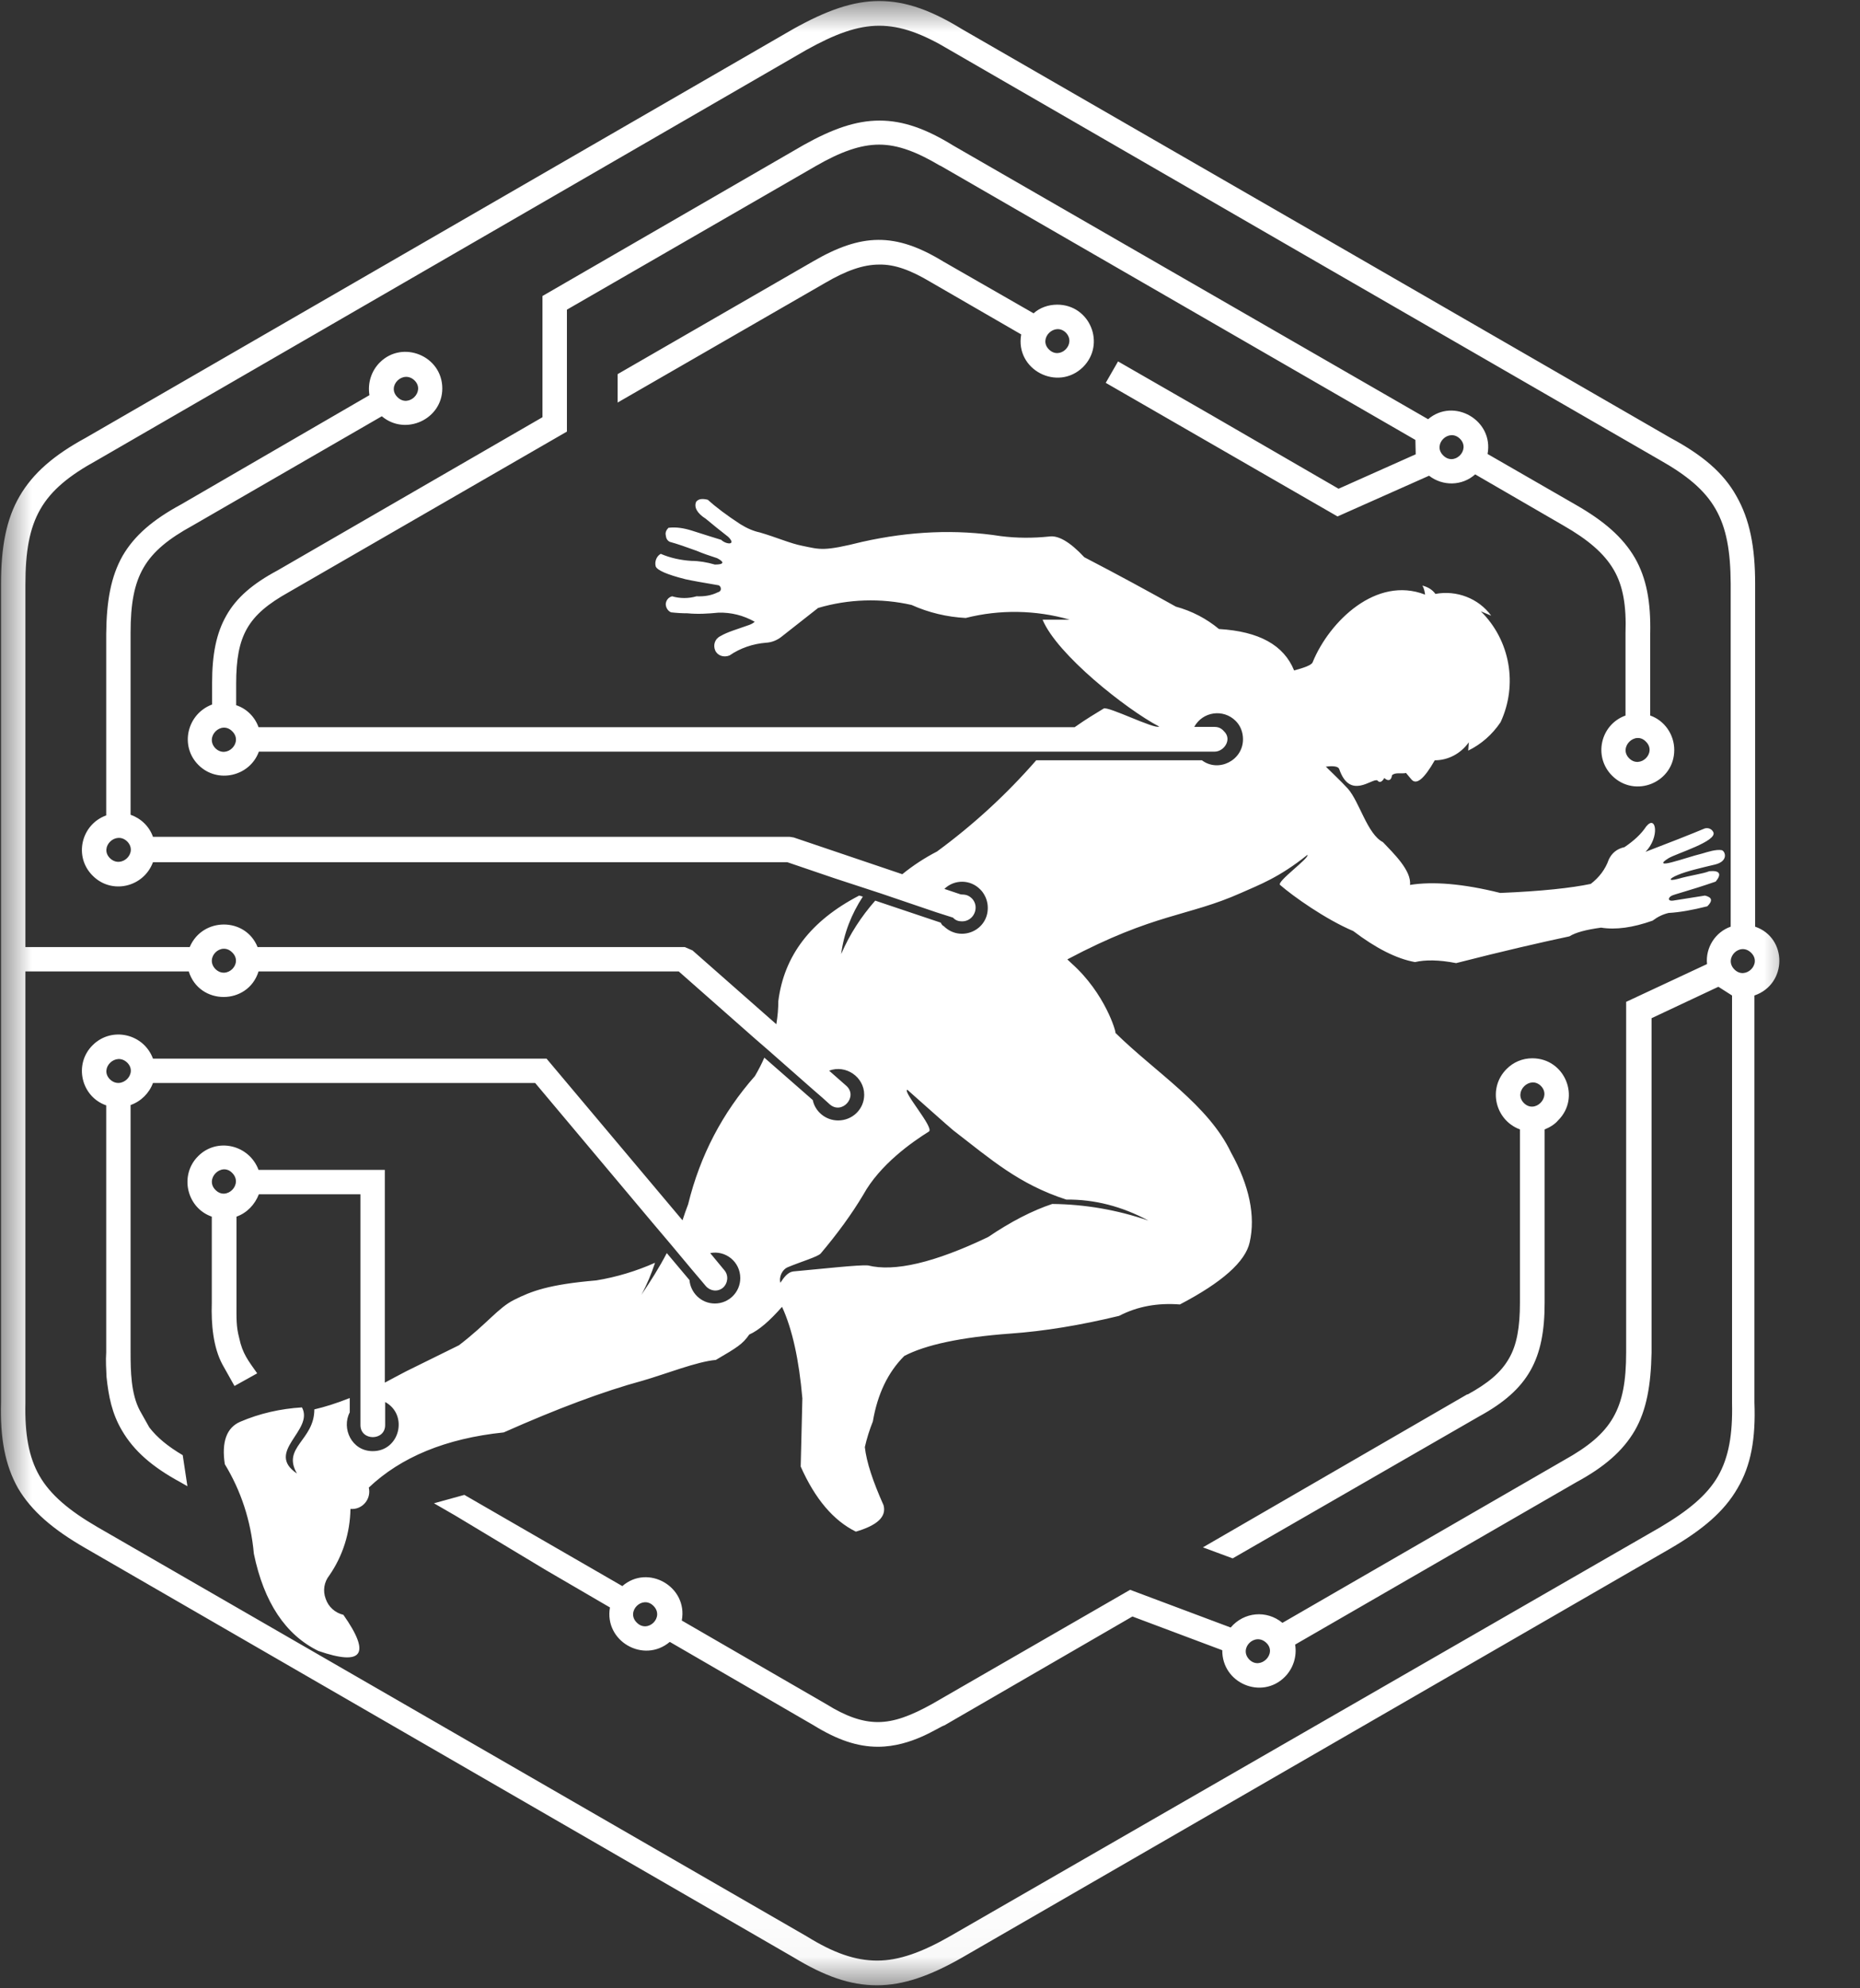 <svg width="29" height="31" viewBox="0 0 29 31" fill="none" xmlns="http://www.w3.org/2000/svg">
<rect x="0" y="0" width="29" height="31" fill="#333333" stroke="none"/>
<mask id="mask0_25_342" style="mask-type:luminance" maskUnits="userSpaceOnUse" x="0" y="0" width="29" height="31">
<path d="M0 0H28.068V30.969H0V0Z" fill="white"/>
</mask>
<g mask="url(#mask0_25_342)">
<path fill-rule="evenodd" clip-rule="evenodd" d="M23.49 16.667C23.193 16.963 23.307 17.463 23.698 17.609V20.312C23.698 20.688 23.651 20.969 23.526 21.182C23.401 21.401 23.198 21.568 22.885 21.74H22.875L18.755 24.125L19.219 24.297L23.062 22.083C23.833 21.662 24.083 21.188 24.083 20.312V17.609C24.161 17.578 24.24 17.531 24.292 17.469C24.651 17.115 24.401 16.5 23.891 16.5C23.734 16.5 23.594 16.562 23.49 16.667ZM23.76 17.198C23.588 17.026 23.854 16.76 24.026 16.932C24.193 17.104 23.932 17.37 23.76 17.198ZM14.516 4.401L15.922 5.214C15.823 5.766 16.49 6.109 16.885 5.724C17.245 5.365 16.995 4.75 16.484 4.75C16.344 4.75 16.213 4.797 16.115 4.885L14.708 4.078C13.958 3.62 13.432 3.635 12.672 4.078L9.63 5.833V6.276L12.865 4.411C13.193 4.219 13.458 4.125 13.708 4.125C13.953 4.12 14.203 4.214 14.516 4.401ZM16.354 5.448C16.182 5.276 16.448 5.016 16.62 5.188C16.786 5.365 16.526 5.62 16.354 5.448ZM17.391 16.104C17.406 16.099 17.234 15.49 16.708 15.021L16.641 14.958C18.005 14.234 18.521 14.292 19.349 13.922C19.641 13.792 19.943 13.682 20.385 13.328C20.422 13.375 19.901 13.745 19.958 13.797C20.161 13.974 20.667 14.333 21.099 14.516C21.448 14.781 21.771 14.948 22.062 15C22.219 14.963 22.432 14.963 22.703 15.016C23.438 14.828 24.026 14.693 24.469 14.599C24.568 14.537 24.729 14.495 24.963 14.463C25.193 14.5 25.458 14.463 25.766 14.354C25.849 14.292 25.927 14.255 26.016 14.234C26.193 14.224 26.391 14.188 26.62 14.13C26.708 14.042 26.693 13.99 26.583 13.963L26.083 14.042C26.005 14.052 26.005 14 26.057 13.969C26.099 13.943 26.328 13.891 26.75 13.745C26.849 13.625 26.812 13.568 26.651 13.583C26.547 13.625 26.359 13.646 26.161 13.703C26 13.745 26.021 13.698 26.161 13.641C26.297 13.583 26.521 13.531 26.74 13.479C26.953 13.427 26.901 13.271 26.844 13.255C26.755 13.24 26.63 13.281 26.542 13.307C26.391 13.344 26.213 13.406 26.068 13.443C25.917 13.484 25.88 13.463 26.016 13.38C26.135 13.307 26.781 13.115 26.713 12.974C26.688 12.922 26.63 12.901 26.578 12.917C26.49 12.953 26.354 13.01 26.167 13.083L25.656 13.281C25.88 13.052 25.823 12.693 25.667 12.885C25.588 13.005 25.474 13.109 25.328 13.208C25.208 13.234 25.13 13.302 25.083 13.401C25.031 13.552 24.932 13.682 24.802 13.781C24.505 13.844 24.031 13.896 23.391 13.922C22.807 13.776 22.338 13.74 21.984 13.797C22.01 13.573 21.724 13.302 21.562 13.13C21.318 13.005 21.198 12.505 21.016 12.297C20.896 12.167 20.781 12.062 20.672 11.953C20.786 11.938 20.865 11.948 20.88 11.99C21.047 12.479 21.391 12.13 21.474 12.167C21.516 12.219 21.557 12.177 21.583 12.13C21.646 12.188 21.693 12.167 21.703 12.088C21.75 12.037 21.854 12.068 21.922 12.052L22.005 12.151C22.083 12.245 22.203 12.146 22.37 11.854C22.578 11.854 22.776 11.75 22.901 11.573L22.891 11.703C23.094 11.604 23.266 11.453 23.396 11.26C23.667 10.677 23.547 9.984 23.088 9.531L23.25 9.599C23.052 9.328 22.708 9.198 22.38 9.26C22.333 9.193 22.26 9.151 22.177 9.13C22.203 9.172 22.213 9.224 22.219 9.271C21.458 8.974 20.729 9.688 20.469 10.318C20.458 10.37 20.328 10.412 20.177 10.453C20.016 10.057 19.63 9.844 19.005 9.807C18.812 9.646 18.583 9.526 18.333 9.458C17.922 9.229 17.448 8.969 16.906 8.688C16.682 8.448 16.5 8.344 16.359 8.365C16.109 8.391 15.854 8.391 15.604 8.359C14.906 8.25 14.188 8.281 13.443 8.448C12.838 8.599 12.792 8.568 12.51 8.51C12.323 8.474 12.115 8.38 11.849 8.302C11.75 8.281 11.651 8.24 11.542 8.172C11.333 8.036 11.161 7.906 11.036 7.792C10.953 7.771 10.891 7.776 10.854 7.823C10.818 7.906 10.865 8 11.005 8.089C11.115 8.182 11.234 8.276 11.354 8.37C11.49 8.505 11.318 8.49 11.245 8.417C11.125 8.38 10.974 8.333 10.781 8.271C10.661 8.234 10.542 8.214 10.422 8.229C10.391 8.26 10.37 8.302 10.38 8.344C10.385 8.391 10.401 8.427 10.443 8.448C10.557 8.479 10.693 8.526 10.865 8.589C10.948 8.625 11.052 8.661 11.182 8.703C11.302 8.766 11.286 8.802 11.146 8.802C11.021 8.766 10.896 8.745 10.781 8.745C10.609 8.734 10.448 8.698 10.302 8.635C10.234 8.672 10.203 8.76 10.224 8.833C10.25 8.891 10.396 8.958 10.688 9.031C10.781 9.052 10.953 9.083 11.203 9.125C11.24 9.135 11.266 9.214 11.193 9.234C11.088 9.286 10.979 9.302 10.859 9.297C10.74 9.333 10.599 9.333 10.479 9.297C10.422 9.312 10.385 9.359 10.38 9.417C10.38 9.469 10.411 9.526 10.463 9.547C10.552 9.557 10.63 9.562 10.719 9.562C10.88 9.578 11.042 9.568 11.203 9.552C11.401 9.547 11.588 9.594 11.766 9.693C11.766 9.693 11.75 9.719 11.677 9.745C11.505 9.807 11.338 9.854 11.234 9.917C11.146 9.958 11.115 10.057 11.151 10.141C11.188 10.224 11.286 10.255 11.375 10.219C11.542 10.104 11.74 10.037 11.943 10.021C12.036 10.016 12.125 9.979 12.198 9.917L12.755 9.479C13.229 9.339 13.734 9.323 14.213 9.432C14.479 9.552 14.766 9.62 15.057 9.635C15.588 9.5 16.151 9.51 16.677 9.661H16.255C16.479 10.203 17.557 11.057 18.073 11.328C18.005 11.375 17.271 11.005 17.208 11.047C17.083 11.125 16.953 11.198 16.755 11.338H4.031C3.974 11.177 3.844 11.047 3.682 10.995V10.662C3.682 9.906 3.865 9.589 4.5 9.234L8.839 6.729V4.828L12.719 2.589C13.099 2.37 13.411 2.255 13.708 2.255C14 2.255 14.297 2.37 14.656 2.583H14.661L22.068 6.859L22.073 7.083L20.87 7.62L18.891 6.474L17.432 5.635L17.24 5.969L20.854 8.052L22.281 7.417C22.495 7.583 22.797 7.578 23 7.396L24.375 8.193C24.755 8.411 25.01 8.625 25.161 8.885C25.307 9.135 25.359 9.448 25.344 9.875V11.156C24.953 11.297 24.838 11.797 25.135 12.094C25.495 12.453 26.104 12.198 26.104 11.693C26.104 11.453 25.953 11.234 25.729 11.156V9.88C25.74 9.385 25.672 9.016 25.49 8.698C25.302 8.375 25.005 8.12 24.568 7.87L23.193 7.078C23.292 6.552 22.667 6.193 22.266 6.536L14.865 2.271C14.443 2.01 14.083 1.88 13.713 1.88C13.344 1.88 12.979 2.01 12.531 2.26L8.458 4.615V6.505L4.323 8.896C3.943 9.099 3.687 9.318 3.531 9.594C3.37 9.875 3.307 10.208 3.307 10.651V10.984C2.917 11.13 2.797 11.63 3.094 11.927C3.391 12.224 3.896 12.104 4.036 11.719H18.938C19.083 11.719 19.213 11.531 19.088 11.406C19.083 11.406 19.042 11.333 18.938 11.333H18.62C18.75 11.094 19.073 11.047 19.266 11.24C19.338 11.312 19.38 11.412 19.38 11.526C19.38 11.859 18.995 12.047 18.74 11.854H16.156C15.693 12.385 15.177 12.859 14.609 13.276C14.417 13.375 14.234 13.495 14.068 13.63L12.375 13.057L12.312 13.047H2.385C2.328 12.885 2.198 12.76 2.036 12.703V9.865C2.036 8.974 2.255 8.604 3.005 8.193L5.953 6.49C6.323 6.802 6.896 6.536 6.896 6.057C6.896 5.547 6.276 5.297 5.922 5.651C5.792 5.781 5.729 5.969 5.76 6.161L2.823 7.865C2.391 8.099 2.099 8.344 1.911 8.667C1.729 8.99 1.661 9.37 1.656 9.88V12.713C1.266 12.854 1.146 13.354 1.443 13.651C1.74 13.953 2.24 13.833 2.385 13.443H12.276L13.01 13.693L13.74 13.932L14.599 14.224L14.859 14.307C14.896 14.349 14.943 14.365 15 14.365C15.188 14.365 15.281 14.135 15.151 14.005C15.073 13.932 15.01 13.953 14.974 13.943L14.724 13.859C14.88 13.708 15.13 13.708 15.286 13.87C15.286 13.87 15.401 13.974 15.401 14.156C15.401 14.516 14.969 14.693 14.713 14.438C14.703 14.438 14.682 14.417 14.667 14.385L13.646 14.042C13.427 14.292 13.25 14.562 13.115 14.875C13.156 14.552 13.276 14.25 13.453 13.979L13.396 13.963C12.641 14.354 12.224 14.901 12.135 15.609C12.135 15.724 12.125 15.844 12.104 15.969L10.797 14.818L10.677 14.766H4.016C3.828 14.297 3.156 14.297 2.958 14.766H0.396V9.115C0.396 8.089 0.646 7.651 1.51 7.177L12.568 0.781C13.016 0.531 13.365 0.401 13.708 0.401C14.047 0.401 14.385 0.526 14.802 0.776L20.338 3.974L25.87 7.167C26.729 7.651 26.979 8.083 26.984 9.104V14.448C26.745 14.531 26.588 14.776 26.615 15.031L25.354 15.62V21.083C25.354 21.974 25.135 22.349 24.385 22.766L19.995 25.302C19.75 25.099 19.396 25.13 19.188 25.375L17.62 24.787L14.531 26.568C14.203 26.75 13.943 26.849 13.688 26.849C13.443 26.849 13.188 26.76 12.88 26.568L10.63 25.266C10.729 24.74 10.104 24.38 9.703 24.729L7.24 23.307L6.766 23.438L7.099 23.63L8.51 24.479L9.51 25.062C9.417 25.588 10.036 25.943 10.443 25.599L12.688 26.901C13.052 27.125 13.365 27.234 13.688 27.234C14.219 27.234 14.641 26.922 14.724 26.901L17.656 25.203L19.057 25.729C19.052 26.245 19.672 26.505 20.031 26.146C20.161 26.016 20.224 25.828 20.193 25.641L24.578 23.109C25.01 22.875 25.302 22.625 25.49 22.302C25.672 21.984 25.74 21.599 25.75 21.088V15.875L26.792 15.385L27.005 15.521V21.875C27.016 22.365 26.953 22.724 26.786 23.016C26.615 23.312 26.323 23.552 25.885 23.812L14.812 30.188C14.375 30.438 14.016 30.568 13.677 30.568C13.333 30.568 12.995 30.448 12.583 30.193L1.516 23.807C1.078 23.552 0.786 23.307 0.615 23.01C0.448 22.719 0.385 22.359 0.396 21.87V15.146H2.943C3.109 15.677 3.865 15.677 4.031 15.146H10.583L11.776 16.198L11.969 16.365L12.672 16.984L12.823 17.115L12.938 17.219C13.13 17.385 13.385 17.094 13.193 16.927L12.927 16.693C13.188 16.594 13.474 16.792 13.474 17.068C13.474 17.292 13.292 17.469 13.068 17.469C12.87 17.469 12.708 17.328 12.672 17.151L11.917 16.49C11.875 16.588 11.828 16.677 11.771 16.776C11.266 17.349 10.917 18.01 10.729 18.776C10.698 18.859 10.667 18.943 10.641 19.026L8.521 16.505H2.385C2.24 16.115 1.74 16 1.443 16.297C1.146 16.594 1.266 17.099 1.656 17.234V21.083C1.646 21.219 1.656 21.349 1.661 21.469C1.693 21.771 1.745 22.037 1.901 22.302C2.089 22.625 2.38 22.875 2.812 23.109L2.922 23.172L2.849 22.688C2.62 22.552 2.453 22.417 2.328 22.255L2.182 21.995C2.042 21.734 2.036 21.38 2.036 21.083V17.229C2.198 17.172 2.328 17.042 2.385 16.885H8.344L10.172 19.062L10.463 19.406L10.781 19.787L10.948 19.984L11.005 20.052C11.073 20.13 11.188 20.146 11.271 20.078C11.349 20.01 11.365 19.885 11.292 19.802L11.073 19.537C11.312 19.49 11.542 19.672 11.542 19.927C11.542 20.146 11.365 20.323 11.146 20.323C10.927 20.323 10.766 20.151 10.75 19.958L10.396 19.537C10.281 19.76 10.141 19.979 10 20.188C10.088 20.026 10.156 19.859 10.213 19.688C9.922 19.818 9.609 19.912 9.297 19.963C8.557 20.026 8.286 20.13 8.016 20.266C7.766 20.391 7.599 20.635 7.156 20.974L6.333 21.38C6.214 21.443 6.104 21.5 6 21.557V18.24H4.031C3.885 17.849 3.385 17.729 3.089 18.026C2.792 18.323 2.911 18.833 3.302 18.969V20.318C3.292 20.646 3.323 21.005 3.469 21.276L3.656 21.609L4.01 21.412C3.875 21.219 3.781 21.109 3.729 20.859C3.682 20.682 3.687 20.557 3.687 20.323V18.969C3.849 18.912 3.974 18.781 4.036 18.62H5.62V22.219C5.62 22.469 6.005 22.469 6.005 22.219V21.859C6.37 22.057 6.234 22.625 5.812 22.625C5.479 22.625 5.323 22.266 5.453 22.021V21.797C5.245 21.88 5.057 21.938 4.901 21.974C4.901 22.458 4.391 22.562 4.63 22.974C4.125 22.635 4.901 22.302 4.708 21.943C4.375 21.963 4.047 22.037 3.745 22.167C3.531 22.26 3.453 22.484 3.505 22.828C3.755 23.24 3.911 23.703 3.958 24.224C4.115 24.984 4.453 25.49 4.964 25.74C5.656 25.979 5.786 25.792 5.354 25.177C5.224 25.146 5.12 25.052 5.078 24.927C5.031 24.802 5.052 24.667 5.135 24.562C5.344 24.26 5.458 23.901 5.464 23.526C5.651 23.542 5.792 23.37 5.75 23.193C6.25 22.719 6.948 22.427 7.854 22.333C8.687 21.963 9.406 21.693 10.021 21.526C10.396 21.417 10.865 21.229 11.161 21.203C11.49 21.01 11.578 20.958 11.682 20.807C11.833 20.74 12 20.594 12.193 20.375C12.354 20.724 12.458 21.203 12.51 21.802L12.484 22.865C12.708 23.37 12.995 23.708 13.344 23.88C13.682 23.781 13.823 23.646 13.776 23.469C13.609 23.094 13.51 22.797 13.484 22.562C13.516 22.422 13.557 22.292 13.609 22.162C13.682 21.734 13.844 21.396 14.099 21.141C14.427 20.969 14.974 20.849 15.755 20.792C16.281 20.755 16.844 20.662 17.448 20.516C17.74 20.365 18.052 20.312 18.396 20.338C19.052 19.995 19.417 19.672 19.484 19.37C19.578 18.958 19.479 18.484 19.193 17.969C18.838 17.224 18.016 16.719 17.391 16.104ZM27.365 14.448V9.104C27.365 8.526 27.281 8.099 27.073 7.734C26.87 7.37 26.542 7.094 26.047 6.828L20.526 3.641L15.005 0.458C14.531 0.167 14.13 0.016 13.708 0.016C13.292 0.016 12.88 0.167 12.375 0.448L6.849 3.641L1.333 6.828C0.844 7.094 0.516 7.375 0.307 7.734C0.099 8.089 0.016 8.526 0.016 9.104V21.859C-1.79748e-05 22.417 0.078 22.844 0.281 23.203C0.49 23.557 0.823 23.844 1.328 24.135L12.37 30.516C12.849 30.807 13.25 30.953 13.672 30.953C14.083 30.953 14.5 30.807 15 30.521L26.047 24.141C26.547 23.849 26.88 23.568 27.088 23.208C27.302 22.849 27.375 22.427 27.354 21.865V15.521C27.87 15.344 27.87 14.62 27.365 14.448ZM14.146 16.99C14.188 17.026 14.823 17.594 14.865 17.625C15.453 18.078 15.885 18.463 16.625 18.703C17.062 18.698 17.49 18.807 17.906 19.031C17.427 18.865 16.917 18.776 16.406 18.771C16.094 18.875 15.76 19.047 15.406 19.287C14.568 19.688 13.943 19.833 13.531 19.729C13.385 19.719 12.828 19.781 12.37 19.823C12.286 19.833 12.224 19.912 12.167 20C12.141 19.901 12.203 19.792 12.276 19.76C12.484 19.672 12.755 19.594 12.797 19.542C13.057 19.234 13.281 18.927 13.458 18.63C13.719 18.156 14.219 17.807 14.484 17.641C14.568 17.583 14.068 17.016 14.146 16.99ZM1.714 16.828C1.542 16.656 1.807 16.396 1.984 16.568C2.156 16.74 1.891 17 1.714 16.828ZM1.984 13.12C2.156 13.297 1.891 13.552 1.714 13.38C1.542 13.208 1.807 12.948 1.984 13.12ZM3.359 18.552C3.187 18.38 3.453 18.115 3.62 18.287C3.797 18.463 3.531 18.729 3.359 18.552ZM3.62 14.849C3.797 15.021 3.536 15.281 3.359 15.109C3.187 14.932 3.448 14.677 3.62 14.849ZM3.62 11.401C3.797 11.573 3.536 11.838 3.359 11.667C3.187 11.49 3.448 11.229 3.62 11.401ZM27.042 15.115C26.87 14.943 27.125 14.682 27.302 14.854C27.479 15.026 27.213 15.287 27.042 15.115ZM25.401 11.823C25.229 11.651 25.495 11.391 25.661 11.562C25.838 11.734 25.573 11.995 25.401 11.823ZM9.927 25.297C9.755 25.125 10.016 24.865 10.188 25.037C10.365 25.213 10.099 25.474 9.927 25.297ZM19.479 25.875C19.307 25.698 19.568 25.443 19.745 25.615C19.917 25.781 19.651 26.047 19.479 25.875ZM22.5 7.099C22.328 6.927 22.594 6.667 22.766 6.844C22.932 7.016 22.672 7.276 22.5 7.099ZM6.464 5.932C6.635 6.104 6.37 6.365 6.198 6.193C6.021 6.021 6.286 5.76 6.464 5.932Z" fill="white"/>
</g>
</svg>
